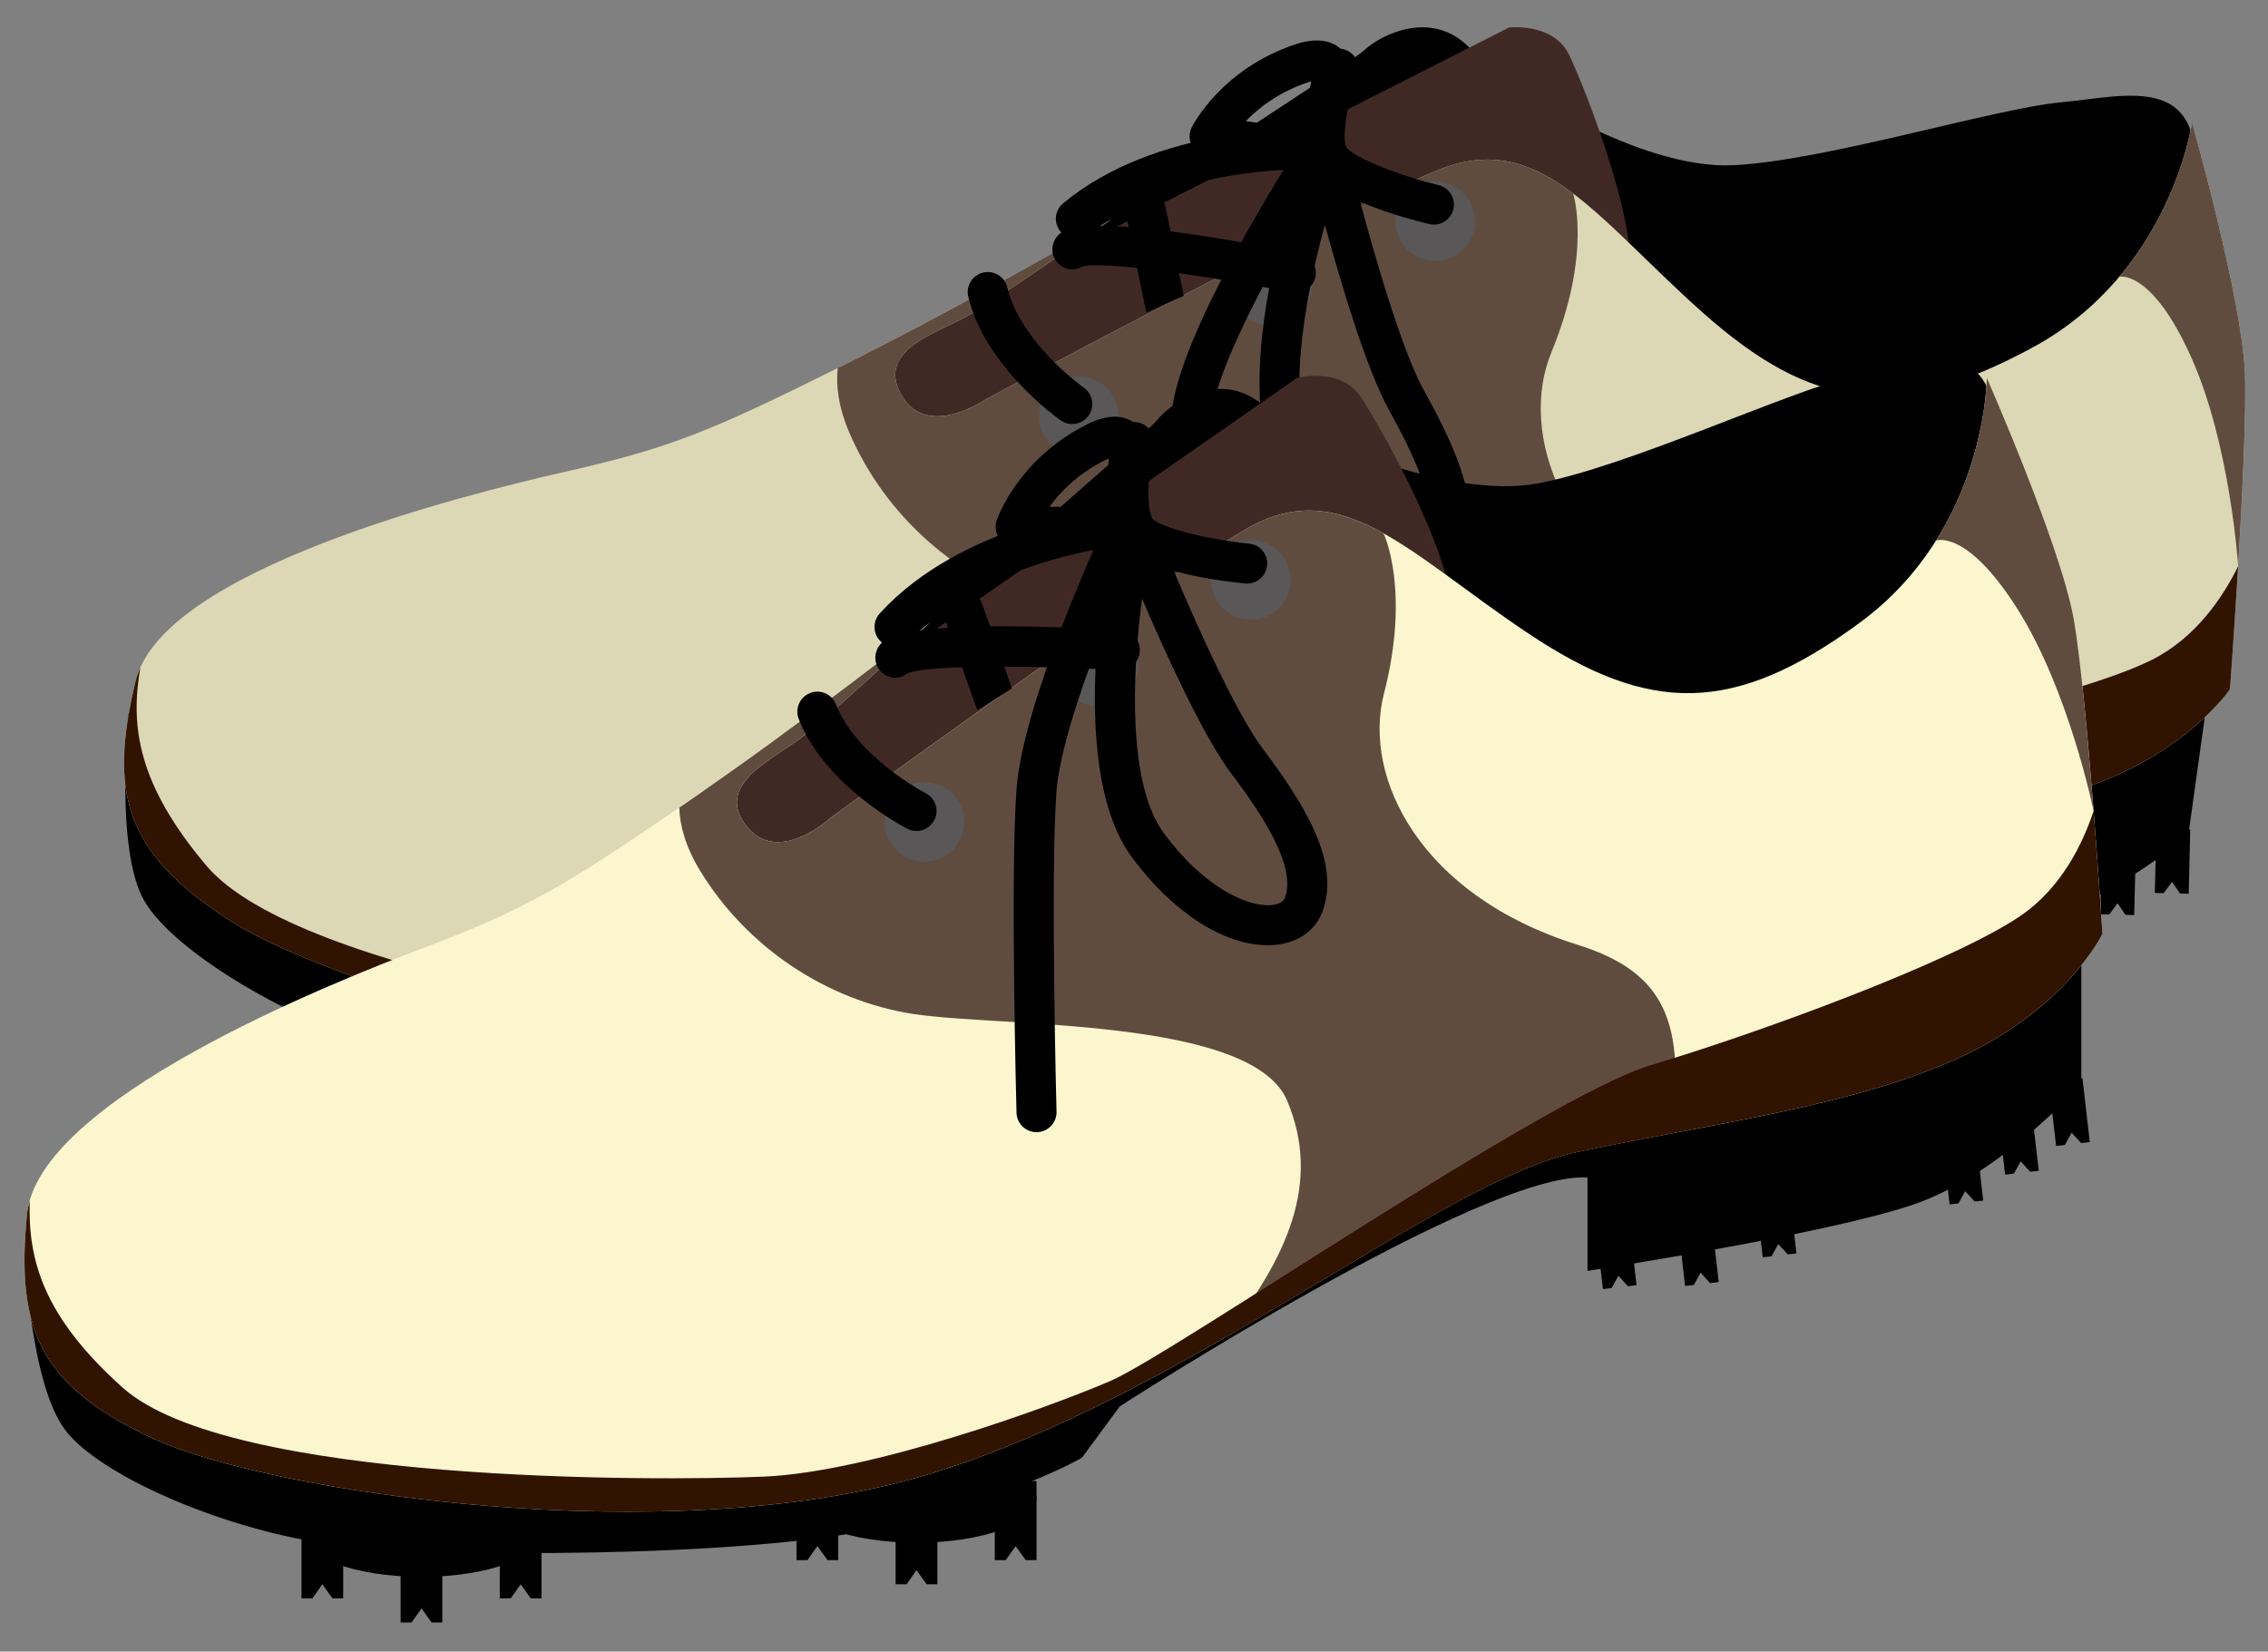 <svg enable-background="new 0 0 538.045 391.813" viewBox="0 0 538.045 391.813" xmlns="http://www.w3.org/2000/svg"><rect x="0" y="0" width="538.045" height="391.813" fill="#808080" stroke="none"/><path d="m142.672 253.163c-.801 5.744-14.077 8.641-29.651 6.482-15.574-2.18-27.548-8.578-26.754-14.33.802-5.73 14.077-8.62 29.651-6.461 15.56 2.172 27.548 8.571 26.754 14.309z"/><path d="m93.931 262.121-2.531-.344-1.912-3.643-2.799 2.988-2.567-.352 2.588-18.583 9.809 1.371z"/><path d="m116.431 271.036-2.51-.352-1.927-3.642-2.806 2.988-2.552-.358 2.581-18.583 9.802 1.364z"/><path d="m140.527 268.61-2.524-.352-1.92-3.642-2.798 2.988-2.566-.366 2.574-18.576 9.809 1.364z"/><path d="m260.101 261.319c-.802 5.744-14.07 8.641-29.644 6.482-15.567-2.18-27.555-8.578-26.747-14.33.787-5.73 14.062-8.62 29.637-6.448 15.574 2.159 27.541 8.557 26.754 14.295z"/><path d="m211.493 269.328-2.517-.352-1.926-3.635-2.806 2.975-2.56-.359 2.588-18.562 9.809 1.357z"/><path d="m233.993 278.23-2.51-.352-1.934-3.628-2.799 2.974-2.566-.352 2.588-18.576 9.809 1.364z"/><path d="m258.076 275.804-2.51-.352-1.92-3.628-2.798 2.974-2.566-.352 2.587-18.583 9.802 1.371z"/><path d="m408.066 230.825-2.067-.042-1.898-2.763-1.969 2.672-2.109-.049.365-15.223 8.03.19z"/><path d="m427.458 232.786-2.046-.056-1.892-2.749-1.982 2.665-2.103-.056.358-15.202 8.037.176z"/><path d="m446.668 228.582-2.067-.042-1.892-2.75-1.976 2.658-2.103-.042.358-15.223 8.037.197z"/><path d="m492.286 222.275-2.053-.056-1.885-2.749-1.982 2.672-2.103-.056.358-15.216 8.037.197z"/><path d="m506.307 217.086-2.067-.049-1.877-2.763-1.99 2.672-2.095-.049.359-15.215 8.029.183z"/><path d="m519.23 212.016-2.053-.056-1.898-2.749-1.982 2.672-2.096-.049.352-15.223 8.037.19z"/><path d="m30.509 169.273s-3.347 32.294 3.748 44.48c7.102 12.178 35.156 28.863 59.006 35.381 23.871 6.518 96.785 16.671 129.129 13.971 32.344-2.686 49.711-9.858 49.711-9.858l10.596-10.849s93.277-43.432 117.359-38.489l-3.052 21.958s57.649-.773 79.024-4.985c21.354-4.226 43.115-22.774 43.115-22.774l5.225-37.498z"/><path d="m254.476 57.343s65.545-41.984 69.223-45.471c3.67-3.48 15.827-9.865 24.883-.57 9.056 9.289 40.69 28.878 62.41 27.9 21.705-.971 61.805-13.402 77.99-14.935 16.2-1.526 35.402-7.65 31.254 22.142-4.148 29.798-78.398 86.906-78.398 86.906z"/><path d="m205.187 84.075 152.803-77.555s10.568-1.195 14.273 6.518c3.727 7.707 18.527 44.937 13.655 57.045-4.879 12.108-176.288 46.73-176.288 46.73z" fill="#402925"/><path d="m263.736 52.006s-33.047 19.385-63.963 34.798c-30.924 15.412-40.521 19.406-65.278 25.017-24.764 5.604-95.97 23.407-102.298 49.704-6.307 26.29-2.988 40.605 22.451 56.932 25.432 16.333 117.555 43.523 180.731 33.673 63.183-9.851 129.804-52.271 163.167-54.556 33.342-2.278 67.387-1.807 93.551-9.886 26.163-8.086 36.928-24.181 36.928-24.181s4.275-57.466 3.537-75.157c-.738-17.684-12.537-59.288-12.537-59.288s-4.943 35.55-37.793 53.36c-32.85 17.803-52.629 14.513-78.236-8.227-25.615-22.746-38.672-43.748-62.965-33.799-24.293 9.942-107.191 54.344-107.191 54.344s-14.027 9.767-20.096-1.195c-6.047-10.961 9.661-14.815 16.523-19.02 11.63-7.102 33.469-22.521 33.469-22.521z" fill="#dcd8b5"/><g fill="#604c3f"><path d="m177.378 97.632c1.195-.549 2.419-1.111 3.691-1.702-1.273.59-2.496 1.153-3.691 1.702z"/><path d="m163.498 103.482c4.078-1.539 8.29-3.312 12.966-5.435-4.676 2.124-8.888 3.896-12.966 5.435z"/><path d="m159.392 104.965c1.336-.464 2.672-.949 4.029-1.449-1.357.499-2.693.984-4.029 1.449z"/><path d="m187.847 92.682c1.076-.521 2.201-1.076 3.347-1.631-1.146.556-2.271 1.111-3.347 1.631z"/><path d="m182.511 95.241c1.125-.535 2.299-1.097 3.516-1.681-1.217.583-2.391 1.146-3.516 1.681z"/><path d="m271.435 243.488c-2.475.759-4.957 1.512-7.453 2.215 2.496-.703 4.979-1.456 7.453-2.215z"/><path d="m405.31 148.903c-35.24-16.643-45.119-46.244-37.266-65.327 9.661-23.428 5.238-37.582 5.133-37.681-9.914-7.46-19.512-10.673-32.147-5.498-24.293 9.942-107.191 54.344-107.191 54.344s-14.027 9.767-20.096-1.195c-6.047-10.961 9.661-14.815 16.523-19.02 11.63-7.102 33.469-22.521 33.469-22.521s-33.047 19.385-63.963 34.798c-.373.176-.668.33-1.041.513-.436 4.169.155 9.309 2.812 15.448 8.466 19.568 25.545 34.727 45.492 40.697 19.948 5.969 79.439 11.798 84.973 32.604 5.379 20.264-5.041 36.942-22.753 53.747 36.548-14.695 69.054-30.846 89.29-32.238 7.559-.52 15.152-.893 22.676-1.258 6.862-25.341 4.113-37.962-15.912-47.412z"/><path d="m308.722 230.03c-2.342.942-4.697 1.877-7.066 2.791 2.369-.914 4.725-1.849 7.066-2.791z"/><path d="m299.539 233.644c-2.348.9-4.704 1.793-7.081 2.665 2.377-.872 4.732-1.765 7.081-2.665z"/><path d="m280.822 240.437c-2.412.822-4.837 1.617-7.256 2.391 2.418-.773 4.844-1.568 7.256-2.391z"/><path d="m290.201 237.146c-2.362.858-4.746 1.702-7.13 2.531 2.384-.83 4.767-1.673 7.13-2.531z"/></g><path d="m349.82 53.799c-.725 5.161-5.484 8.754-10.639 8.03-5.154-.71-8.754-5.47-8.037-10.631.717-5.154 5.484-8.754 10.631-8.037 5.161.717 8.761 5.477 8.044 10.638z" fill="#595757"/><path d="m311.176 69.204c-.717 5.154-5.477 8.754-10.645 8.037-5.154-.725-8.754-5.484-8.037-10.639.725-5.161 5.484-8.754 10.639-8.037 5.161.71 8.754 5.477 8.044 10.638z" fill="#595757"/><path d="m265.247 100.008c-.717 5.147-5.484 8.754-10.631 8.037-5.168-.717-8.761-5.484-8.044-10.638.724-5.161 5.478-8.761 10.638-8.044 5.154.717 8.761 5.484 8.037 10.646z" fill="#595757"/><path d="m530.958 134.335c-3.459 7.052-9.949 17.023-20.686 22.31-17.74 8.726-66.059 19.047-91.652 22.943-25.58 3.896-121.816 52.319-137.328 56.552-15.504 4.24-59.428 13.57-84.67 11.13-25.221-2.447-125.655-15.891-147.621-41.857-16.369-19.364-18.112-33.131-15.715-46.961-.457 1.012-.83 2.032-1.09 3.072-6.307 26.29-2.988 40.605 22.451 56.932 25.432 16.333 117.555 43.523 180.731 33.673 63.183-9.851 129.804-52.271 163.167-54.556 33.342-2.278 67.387-1.807 93.551-9.886 26.163-8.086 36.928-24.181 36.928-24.181s.984-13.359 1.934-29.172z" fill="#311301"/><path d="m339.512 53.236c-.155-.028-.309-.056-.471-.091-9.682-2.341-26.283-7.474-28.807-15.525-2.447-7.826 1.947-20.51 2.848-22.979.914-2.461 3.635-3.719 6.096-2.819 2.461.9 3.727 3.628 2.827 6.096-1.786 4.879-3.811 13.338-2.7 16.875 1.23 2.236 11.721 6.645 21.973 9.12 2.545.619 4.12 3.185 3.494 5.73-.569 2.398-2.861 3.923-5.259 3.593z"/><path d="m253.716 63.86c-1.371-.189-2.65-1.02-3.431-2.341-1.329-2.271-.45-5.245 1.814-6.567 6.314-3.713 34.081.731 56.236 5.104 2.573.506 4.247 3.009 3.74 5.569-.506 2.581-3.045 4.219-5.576 3.748-20.7-4.085-45.625-7.58-49.837-6.11-.942.549-1.962.731-2.946.598z"/><path d="m276.533 49.271c-.527-2.566-3.023-4.226-5.604-3.698-2.566.527-4.226 3.038-3.691 5.611l4.514 22.064c.057.31.204.57.316.844l8.754-3.909z"/><path d="m253.716 100.55c-.717-.092-1.42-.359-2.053-.802-.738-.513-17.937-12.677-21.959-29.349-.611-2.552.971-5.119 3.509-5.73 2.552-.619 5.119.949 5.737 3.502 3.164 13.141 17.993 23.681 18.155 23.793 2.145 1.505 2.658 4.458 1.167 6.609-1.062 1.512-2.848 2.222-4.557 1.976z"/><path d="m332.536 138.891c-10.385-1.449-21.234-10.807-29.018-25.031-13.437-24.525 5.977-77.091 6.799-79.32.738-1.955 2.658-3.199 4.739-3.072 2.081.126 3.839 1.596 4.331 3.621.099.429 10.561 43.383 18.457 57.607 7.932 14.273 14.477 28.996 8.712 39.938-2.524 4.781-7.763 7.129-14.021 6.258zm-18.225-85.563c-4.943 17.986-9.443 43.263-2.461 55.962 7.488 13.683 16.53 19.434 22.008 20.194 1.244.176 3.494.246 4.289-1.273 3.691-7.01-2.658-20.194-8.606-30.902-5.302-9.534-11.314-29.665-15.229-43.98z"/><path d="m308.687 40.158-22.381-3.115c-1.512-.211-2.826-1.146-3.551-2.496-.71-1.35-.724-2.96-.042-4.331.274-.562 7.038-13.781 24.476-19.666 6.202-2.088 10.631-.64 12.565 3.368 3.044 6.328-2.651 17.719-6.321 23.941-.971 1.652-2.841 2.56-4.746 2.299zm-13.135-11.419 11.215 1.561c2.215-4.226 3.924-8.578 4.31-11.011-.239.07-.521.155-.844.26-6.912 2.334-11.658 6.047-14.682 9.189z"/><path d="m272.068 175.257c-2.545-.352-4.338-2.672-4.057-5.238.26-2.307 6.405-56.658 10.596-76.064 4.324-20.004 27.422-56.116 28.406-57.649 1.428-2.201 4.352-2.833 6.56-1.42 2.215 1.413 2.848 4.359 1.434 6.56-.225.359-23.161 36.183-27.12 54.513-4.092 18.942-10.378 74.566-10.441 75.122-.295 2.608-2.644 4.486-5.252 4.19-.035 0-.092-.007-.127-.014z"/><path d="m254.574 56.605c-1.118-.162-2.208-.725-2.981-1.667-1.688-2.018-1.413-5.013.598-6.694 22.043-18.323 55.863-17.585 57.283-17.543 2.602.049 4.676 2.257 4.62 4.88-.084 2.623-2.264 4.69-4.879 4.619-.316-.007-31.704-.654-50.941 15.35-1.076.886-2.419 1.23-3.699 1.055z"/><path d="m532.562 88.351c-.738-17.684-12.537-59.288-12.537-59.288s-2.707 19.308-17.262 36.59c0 0 7.664-1.856 17.051 19.069 9.331 20.785 11.145 49.591 11.145 49.613 1.019-16.988 1.969-36.816 1.603-45.984z" fill="#604c3f"/><path d="m128.469 363.603c0 5.787-12.754 10.484-28.469 10.484-15.736 0-28.477-4.697-28.477-10.484 0-5.801 12.74-10.498 28.477-10.498 15.715 0 28.469 4.697 28.469 10.498z"/><path d="m81.415 379.191h-2.538l-2.405-3.34-2.355 3.34h-2.594v-18.753h9.893z"/><path d="m104.935 384.907h-2.545l-2.391-3.34-2.363 3.34h-2.594v-18.759h9.892z"/><path d="m128.469 379.191h-2.552l-2.397-3.34-2.363 3.34h-2.594v-18.753h9.907z"/><path d="m245.898 355.496c0 5.794-12.755 10.484-28.47 10.484-15.722 0-28.477-4.69-28.477-10.484 0-5.801 12.755-10.491 28.477-10.491 15.715 0 28.47 4.69 28.47 10.491z"/><path d="m198.859 370.121h-2.539l-2.419-3.34-2.355 3.34h-2.595v-18.753h9.907z"/><path d="m222.378 375.837h-2.553l-2.397-3.34-2.362 3.34h-2.595v-18.759h9.907z"/><path d="m245.898 370.121h-2.553l-2.397-3.34-2.362 3.34h-2.588v-18.753h9.9z"/><path d="m388.245 304.892-2.061.246-2.25-2.475-1.596 2.911-2.074.246-1.744-15.131 7.98-.914z"/><path d="m407.736 304.153-2.046.246-2.257-2.475-1.589 2.911-2.088.239-1.736-15.117 7.98-.921z"/><path d="m426.179 297.355-2.061.239-2.25-2.461-1.596 2.904-2.096.246-1.736-15.131 7.98-.914z"/><path d="m470.49 284.817-2.039.225-2.25-2.461-1.596 2.911-2.096.239-1.736-15.117 7.98-.914z"/><path d="m483.66 277.751-2.039.225-2.25-2.468-1.603 2.911-2.088.246-1.744-15.117 7.98-.928z"/><path d="m495.767 270.945-2.053.232-2.25-2.461-1.603 2.904-2.081.239-1.751-15.117 8.002-.921z"/><path d="m5.816 295.962s1.132 32.449 9.844 43.538c8.697 11.082 38.777 23.751 63.323 26.915 24.539 3.164 98.149 3.164 129.804-3.958 31.676-7.129 47.883-16.629 47.883-16.629l8.993-12.199s86.407-55.87 110.946-54.288v22.155s56.988-8.698 77.568-15.82c20.588-7.129 39.586-28.504 39.586-28.504v-37.85z"/><path d="m212.211 154.234s59.14-50.618 62.304-54.577c3.143-3.959 14.315-11.961 24.553-4.001 10.259 7.959 44.297 22.999 65.665 19.04 21.368-3.958 59.372-21.797 75.206-25.544 15.82-3.741 33.996-12.452 33.996 17.627 0 30.079-65.672 96.884-65.672 96.884z"/><path d="m167.077 187.505 140.66-97.875s10.301-2.637 15.047 4.486c4.746 7.123 24.539 41.948 21.375 54.619-3.171 12.656-168.16 70.586-168.16 70.586z" fill="#402925"/><path d="m220.662 147.666s-30.065 23.759-58.563 43.284c-28.498 19.526-37.477 24.799-61.221 33.771-23.752 8.965-91.814 36.415-94.465 63.33-2.623 26.909 2.65 40.627 30.086 53.297 27.443 12.664 122.421 26.909 183.642 8.438 61.221-18.471 121.381-69.658 154.09-76.521 32.717-6.855 66.495-11.074 91.301-22.683 24.807-11.609 33.244-29.032 33.244-29.032s-3.691-57.508-6.863-74.932c-3.157-17.409-20.581-56.988-20.581-56.988s0 35.881-30.072 58.05c-30.087 22.163-50.14 21.635-78.638 2.629-28.491-18.998-44.325-37.99-67.015-24.799-22.697 13.197-98.684 68.604-98.684 68.604s-12.544 11.602-20.061 1.589c-7.509-10.027 7.517-16.01 13.746-21.115 10.533-8.642 30.052-26.923 30.052-26.923z" fill="#fbf6cd"/><path d="m141.392 204.76c1.111-.703 2.25-1.435 3.432-2.194-1.182.759-2.32 1.491-3.432 2.194z" fill="#604c3f"/><path d="m128.469 212.466c3.818-2.088 7.749-4.422 12.101-7.172-4.359 2.756-8.283 5.084-12.101 7.172z" fill="#604c3f"/><path d="m124.609 214.505c1.266-.654 2.524-1.314 3.775-1.997-1.266.682-2.51 1.343-3.775 1.997z" fill="#604c3f"/><path d="m151.095 198.418c.984-.668 2.032-1.378 3.08-2.081-1.048.703-2.096 1.413-3.08 2.081z" fill="#604c3f"/><path d="m146.16 201.68c1.047-.682 2.145-1.406 3.248-2.138-1.103.731-2.201 1.456-3.248 2.138z" fill="#604c3f"/><path d="m254.665 336.258c-2.334 1.097-4.711 2.187-7.073 3.241 2.362-1.055 4.739-2.145 7.073-3.241z" fill="#604c3f"/><path d="m374.232 224.124c-37.202-11.616-51.06-39.572-45.914-59.562 6.328-24.539 0-37.948-.119-38.025-10.828-6.026-20.785-7.889-32.59-1.026-22.697 13.197-98.684 68.604-98.684 68.604s-12.544 11.602-20.061 1.589c-7.509-10.027 7.517-16.01 13.746-21.115 10.533-8.642 30.052-26.923 30.052-26.923s-30.065 23.759-58.563 43.284c-.337.225-.633.422-.956.647.134 4.191 1.434 9.197 4.915 14.92 11.074 18.204 30.072 30.874 50.66 34.038 20.573 3.164 80.297.738 88.643 20.581 8.143 19.329.092 37.287-15.117 56.377 34.172-19.603 64.125-40.078 83.988-44.248 7.411-1.547 14.885-2.967 22.289-4.366 3.305-26.044-1.16-38.173-22.289-44.775z" fill="#604c3f"/><path d="m289.738 317.794c-2.18 1.252-4.395 2.503-6.609 3.741 2.215-1.237 4.43-2.489 6.609-3.741z" fill="#604c3f"/><path d="m281.138 322.646c-2.193 1.209-4.408 2.412-6.623 3.6 2.215-1.188 4.43-2.391 6.623-3.6z" fill="#604c3f"/><path d="m263.546 331.948c-2.285 1.146-4.564 2.264-6.877 3.368 2.314-1.104 4.592-2.222 6.877-3.368z" fill="#604c3f"/><path d="m272.37 327.392c-2.215 1.174-4.458 2.334-6.708 3.488 2.25-1.153 4.493-2.314 6.708-3.488z" fill="#604c3f"/><path d="m306.156 137.583c0 5.203-4.219 9.422-9.422 9.422-5.203 0-9.422-4.219-9.422-9.422 0-5.21 4.219-9.436 9.422-9.436 5.203 0 9.422 4.226 9.422 9.436z" fill="#595757"/><path d="m270.008 158.157c0 5.21-4.219 9.429-9.422 9.429-5.217 0-9.436-4.219-9.436-9.429 0-5.203 4.219-9.422 9.436-9.422 5.203 0 9.422 4.219 9.422 9.422z" fill="#595757"/><path d="m228.755 195.001c0 5.203-4.205 9.422-9.422 9.422-5.203 0-9.429-4.219-9.429-9.422 0-5.21 4.226-9.429 9.429-9.429 5.217 0 9.422 4.219 9.422 9.429z" fill="#595757"/><path d="m496.667 192.385c-2.447 7.46-7.51 18.232-17.424 24.947-16.354 11.081-62.796 27.97-87.588 35.353-24.807 7.39-113.471 68.604-128.236 74.932-14.779 6.349-57.002 21.642-82.322 22.697-25.34 1.055-126.661 1.589-151.98-21.107-18.893-16.918-22.521-30.312-22.057-44.354-.295 1.062-.534 2.124-.646 3.199-2.623 26.909 2.65 40.627 30.086 53.297 27.443 12.664 122.421 26.909 183.642 8.438 61.221-18.471 121.381-69.658 154.09-76.521 32.717-6.855 66.495-11.074 91.301-22.683 24.807-11.609 33.244-29.032 33.244-29.032s-.865-13.374-2.109-29.166z" fill="#311301"/><path d="m295.868 138.441c-.154 0-.316-.007-.471-.021-9.914-.991-27.07-3.776-30.663-11.405-3.508-7.418-.907-20.594-.352-23.161.548-2.56 3.08-4.184 5.646-3.629 2.553.556 4.184 3.08 3.643 5.646-1.111 5.084-1.934 13.739-.352 17.086 1.519 2.046 12.523 4.964 23.02 6.012 2.616.26 4.521 2.581 4.261 5.189-.254 2.454-2.32 4.282-4.733 4.282z"/><path d="m212.366 160.786c-1.399 0-2.771-.64-3.72-1.849-1.631-2.053-1.174-5.126.879-6.75 5.752-4.542 33.855-3.973 56.412-2.693 2.615.148 4.619 2.384 4.465 5.006-.141 2.623-2.426 4.598-5.014 4.479-21.045-1.195-46.231-1.23-50.189.809-.858.675-1.856.998-2.833.998z"/><path d="m232.96 143.194c-.879-2.475-3.586-3.769-6.075-2.89-2.468.872-3.755 3.593-2.883 6.061l7.517 21.234c.105.295.281.534.436.802l8.121-5.084z"/><path d="m217.421 197.138c-.725 0-1.463-.169-2.145-.52-.809-.401-19.512-10.076-25.791-26.044-.963-2.44.239-5.196 2.686-6.159 2.433-.963 5.189.239 6.152 2.686 4.943 12.572 21.101 20.974 21.255 21.059 2.342 1.195 3.27 4.057 2.074 6.384-.844 1.645-2.51 2.594-4.232 2.594z"/><path d="m300.777 224.243c-10.484 0-22.535-7.77-32.203-20.798-16.686-22.436-4.711-77.175-4.184-79.495.457-2.032 2.18-3.537 4.261-3.699 2.081-.154 4.015 1.055 4.788 2.988.162.415 16.439 41.513 26.227 54.514 9.809 13.05 18.331 26.726 14.126 38.355-1.835 5.09-6.708 8.135-13.015 8.135zm-29.848-82.237c-2.419 18.499-3.382 44.142 5.252 55.772 9.316 12.522 19.076 16.973 24.596 16.973 1.266 0 3.494-.246 4.078-1.863 2.685-7.453-5.414-19.638-12.783-29.419-6.553-8.719-15.293-27.816-21.143-41.463z"/><path d="m263.546 129.736h-22.599c-1.54 0-2.967-.731-3.86-1.983-.886-1.237-1.139-2.84-.646-4.282.204-.598 5.076-14.618 21.544-22.851 5.843-2.918 10.427-2.103 12.888 1.61 3.902 5.843-.176 17.902-2.953 24.582-.738 1.771-2.461 2.925-4.373 2.925zm-14.59-9.499h11.334c1.604-4.493 2.693-9.035 2.756-11.496-.239.098-.506.225-.809.373-6.532 3.262-10.715 7.594-13.282 11.124z"/><path d="m245.898 268.589c-2.566 0-4.683-2.039-4.746-4.62-.07-2.32-1.47-57.009.007-76.802 1.518-20.418 19.434-59.358 20.187-61.01 1.111-2.383 3.924-3.417 6.314-2.32 2.391 1.104 3.417 3.924 2.32 6.307-.176.387-17.951 39.031-19.358 57.727-1.441 19.336 0 75.29.021 75.853.07 2.616-2.004 4.795-4.627 4.866-.035-0-.084-0-.119-0z"/><path d="m212.211 153.481c-1.139 0-2.285-.408-3.192-1.238-1.941-1.765-2.082-4.774-.316-6.715 19.301-21.185 52.889-25.108 54.323-25.27 2.587-.302 4.95 1.596 5.238 4.198.288 2.615-1.589 4.957-4.19 5.252-.316.035-31.5 3.727-48.34 22.226-.942 1.02-2.236 1.547-3.523 1.547z"/><path d="m491.914 146.618c-3.157-17.409-20.581-56.988-20.581-56.988s-.014 19.491-12.059 38.616c0 0 7.341-2.897 19.526 16.531 12.101 19.308 17.867 47.58 17.867 47.608-1.336-16.974-3.115-36.745-4.754-45.767z" fill="#604c3f"/></svg>